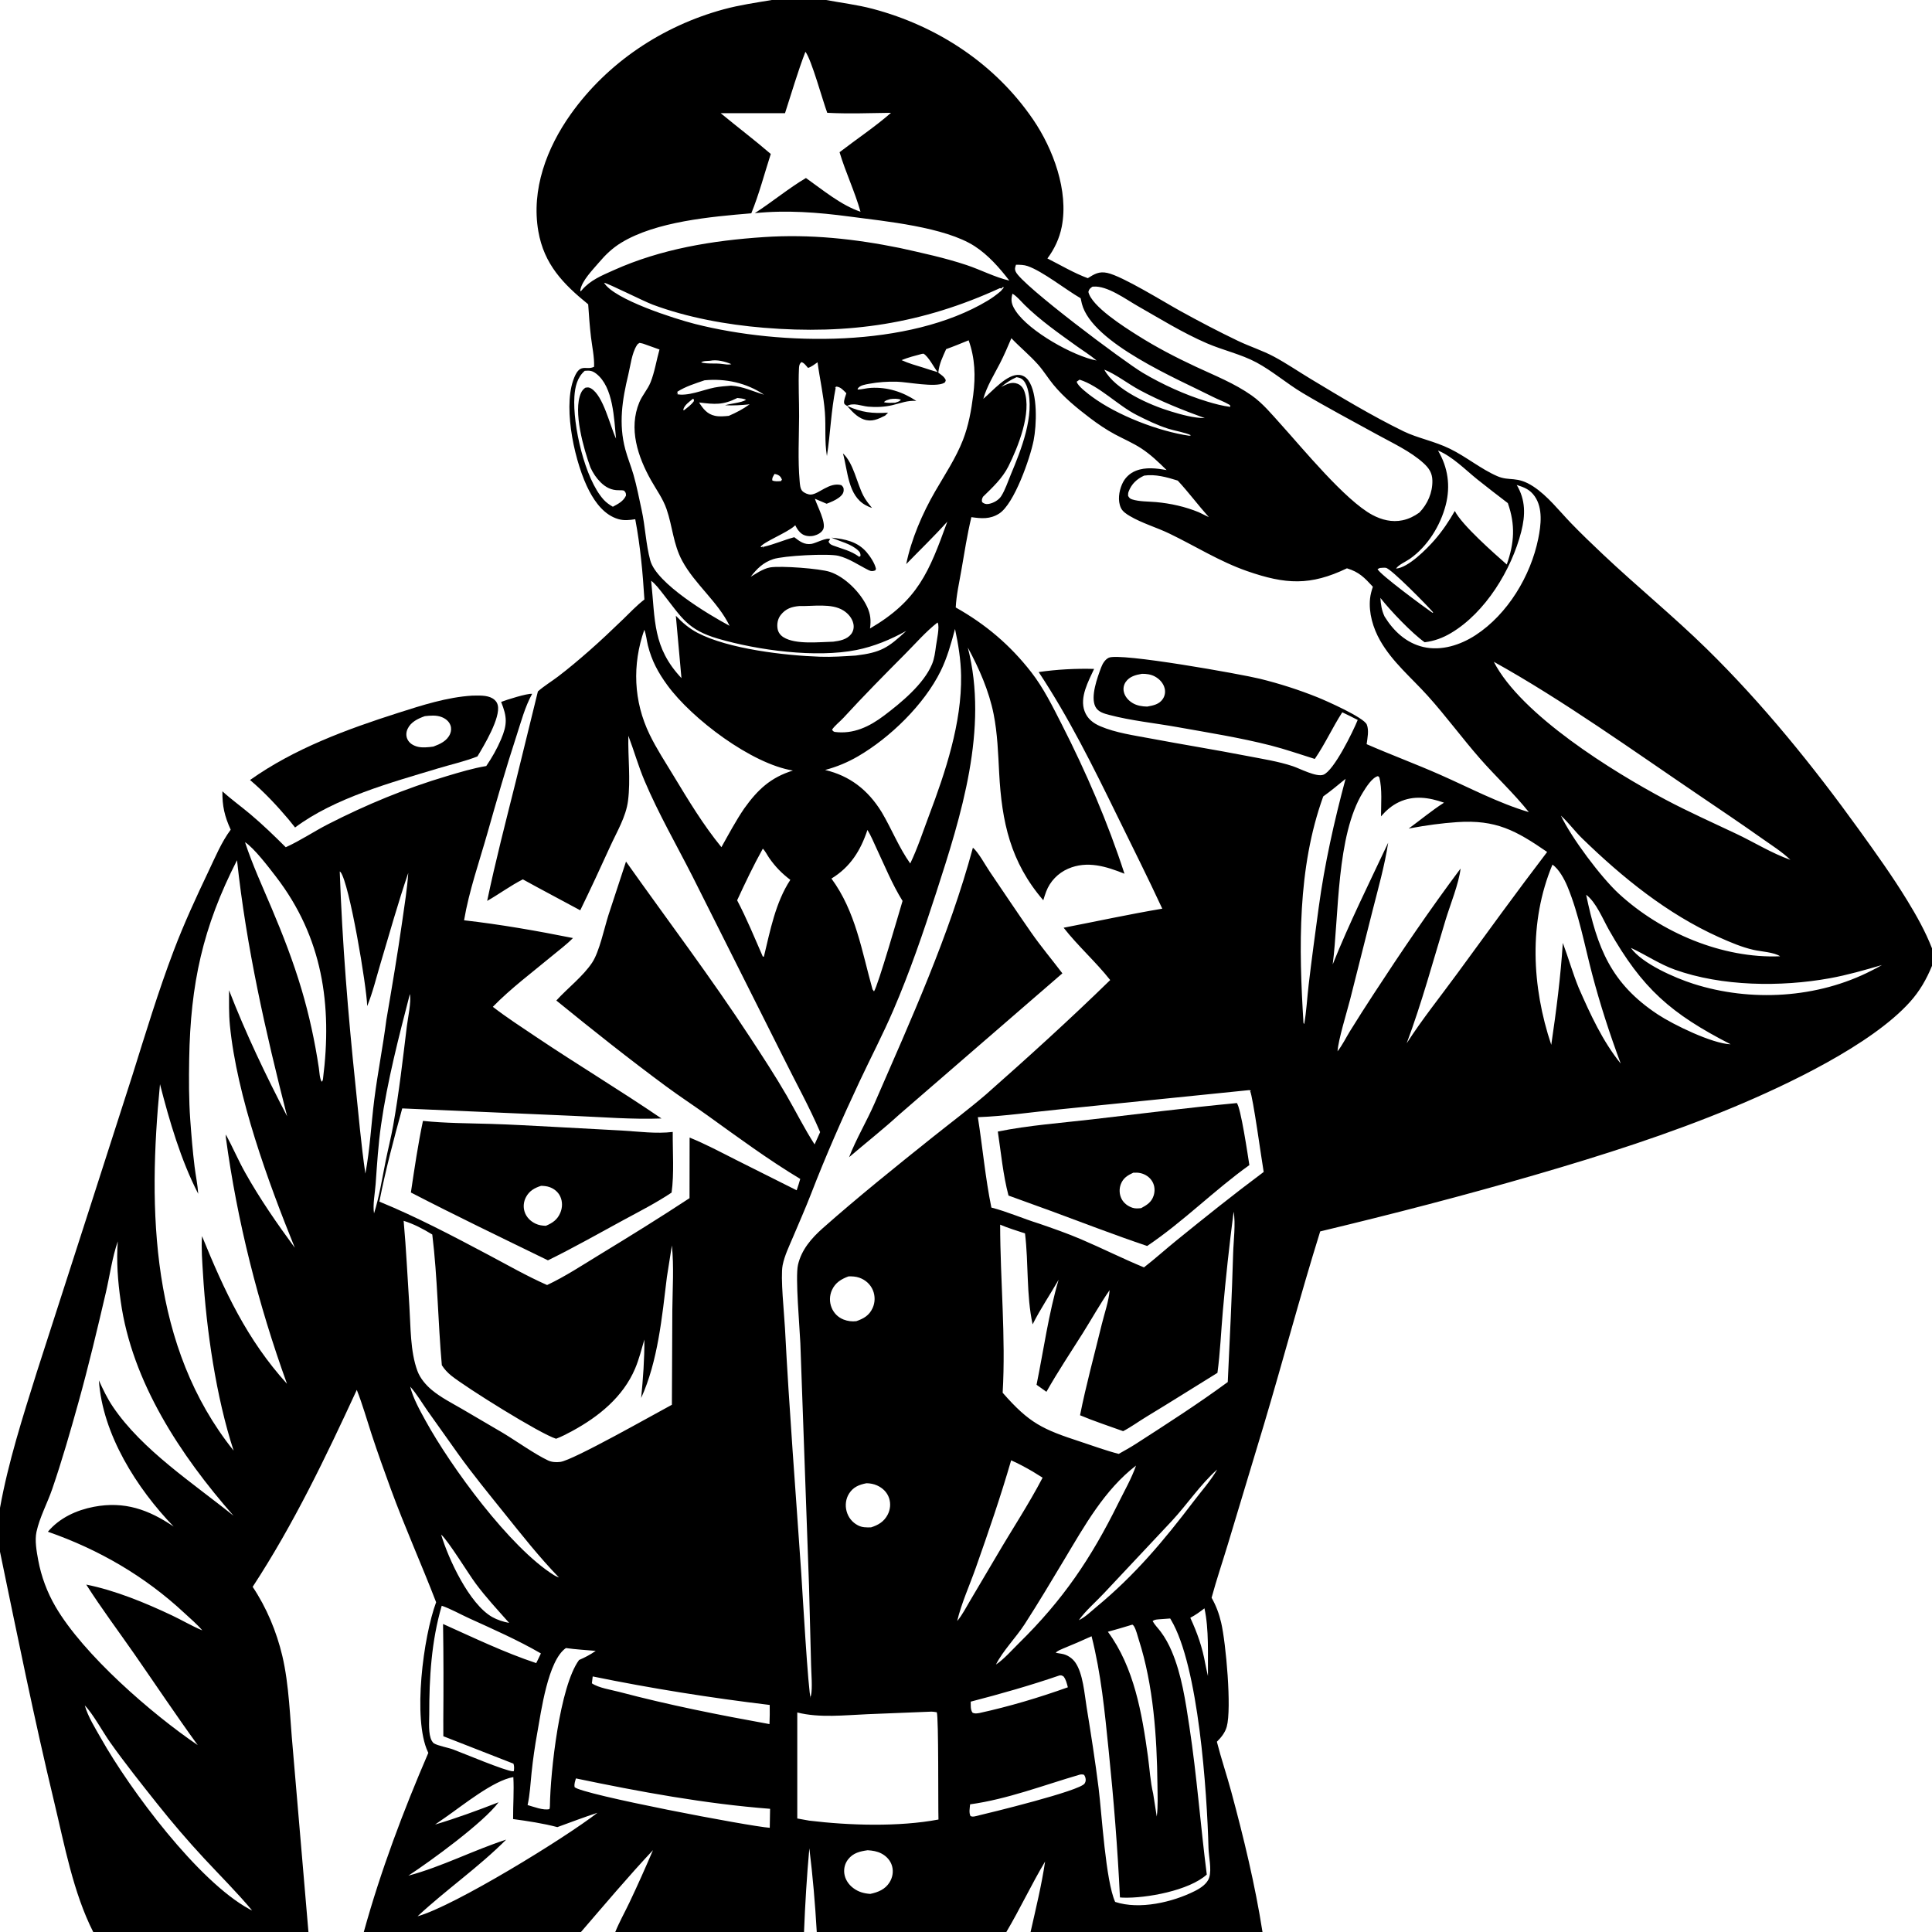 <svg version="1.1" xmlns="http://www.w3.org/2000/svg" style="display: block;" viewBox="0 0 2048 2048" width="1024" height="1024">
<path transform="translate(0,0)" fill="rgb(255,255,255)" d="M 0 0 L 0 2048 L 2048 2048 L 2048 0 L 0 0 z"/>
<path transform="translate(0,0)" fill="rgb(0,0,0)" d="M 818.191 0 L 875.695 0 C 892.267 3.126 908.655 5.013 925.05 9.354 C 993.708 27.535 1054.92 67.731 1095.18 126.759 C 1116.34 157.78 1132.95 202.29 1125.5 240.306 C 1123.09 252.623 1117.78 263.927 1110.3 273.979 C 1124.24 280.992 1138.49 289.529 1153.11 294.876 C 1160.26 290.399 1165.04 287.421 1173.79 289.302 C 1189.87 292.762 1233.71 320.028 1250.7 329.405 C 1271.01 340.618 1291.43 351.339 1312.35 361.359 C 1324.81 367.324 1338.33 371.561 1350.43 378.045 C 1363.65 385.127 1376.25 393.765 1389.11 401.515 C 1421.14 420.821 1454.21 440.802 1487.81 457.203 C 1502.61 464.423 1520.21 467.515 1537.12 475.784 C 1554.36 484.215 1569.83 497.213 1587.22 504.769 C 1600.36 510.478 1607.89 504.246 1625.35 515.67 C 1640.54 525.609 1652.66 541.361 1665.22 554.402 C 1676.17 565.764 1687.69 576.782 1699.16 587.62 C 1735.31 621.766 1773.77 653.086 1809.3 687.918 C 1868.77 746.228 1922.27 812.41 1970.9 879.929 C 1988.5 904.376 2006.01 928.753 2021.73 954.477 C 2031.72 970.825 2041.05 987.41 2048 1005.29 L 2048 1023.85 C 2042.08 1038.2 2034.99 1050.62 2024.55 1062.21 C 1983.51 1107.81 1893.68 1150.29 1837.22 1173.82 C 1768.87 1202.31 1698.47 1224.73 1627.42 1245.4 C 1551.97 1267.35 1475.89 1287.03 1399.47 1305.34 C 1378.33 1373.11 1360.17 1441.94 1339.86 1509.98 L 1301.69 1636.63 C 1295.96 1655.59 1289.51 1674.56 1284.34 1693.67 C 1289.14 1702.17 1292.23 1710.5 1294.47 1720.01 C 1299.56 1741.66 1305.75 1811.07 1300.4 1830.38 C 1298.64 1836.71 1294.5 1841.75 1289.94 1846.33 C 1294.46 1864.14 1300.41 1881.56 1305.2 1899.3 C 1318.4 1948.16 1330.47 1997.96 1338.3 2048 L 1092.45 2048 C 1098.01 2023.32 1104.14 1998.33 1107.85 1973.3 C 1093.27 1997.67 1081.26 2023.57 1066.76 2048 L 865.795 2048 C 864.11 2018.32 861.59 1988.81 857.922 1959.3 C 855.254 1988.83 853.454 2018.38 852.294 2048 L 652.218 2048 C 656.459 2037.47 662.307 2027.12 667.195 2016.83 C 675.911 1998.5 684.196 1979.88 692.192 1961.22 C 665.941 1989.21 640.932 2018.94 615.85 2048 L 385.636 2048 C 403.503 1983.26 427.478 1919.72 454.052 1858.09 C 453.872 1857.72 453.687 1857.35 453.512 1856.98 C 437.283 1822.17 448.739 1734.86 462.313 1698.44 C 446.816 1658.18 429.076 1618.86 414.231 1578.29 C 407.194 1559.05 400.248 1539.73 393.872 1520.27 C 388.745 1504.62 384.274 1488.66 378.212 1473.34 C 345.009 1545.21 311.273 1615.71 267.831 1682.12 C 282.544 1704.07 293.165 1729.56 299.246 1755.23 C 306.543 1786.03 307.365 1821.45 310.321 1853.11 L 326.964 2048 L 98.821 2048 C 77.568 2006.07 68.439 1955.99 57.507 1910.5 C 36.335 1822.4 18.364 1733.61 0 1644.9 L 0 1598.41 C 8.804 1549.66 24.096 1502.15 38.87 1454.94 L 95.654 1278.82 L 140.281 1140.04 C 154.243 1095.61 167.694 1051.05 184.243 1007.49 C 195.088 978.947 207.969 951.016 221.093 923.455 C 228.069 908.804 234.811 892.553 244.551 879.499 C 238.081 865.35 235.537 854.393 235.756 838.812 C 245.107 847.355 255.65 854.906 265.367 863.081 C 278.526 874.152 290.718 885.979 302.908 898.104 C 318.431 891.121 332.704 881.374 347.875 873.626 C 388.634 852.809 430.02 835.674 473.944 822.617 C 487.554 818.571 501.427 814.364 515.451 812.032 C 521.501 803.171 526.906 793.675 531.102 783.794 C 537.891 767.806 537.609 759.973 531.217 744.061 C 536.787 741.882 559.019 734.836 564.097 735.491 C 556.393 749.47 552.37 765.131 547.411 780.271 C 536.236 814.392 526.494 848.633 516.685 883.154 C 508.079 913.445 497.162 944.539 491.936 975.542 C 530.507 979.924 569.311 986.738 607.365 994.369 C 600.682 1001.2 592.692 1007.1 585.342 1013.21 C 564.321 1030.69 541.491 1047.68 522.421 1067.27 C 537.099 1078.6 552.905 1088.83 568.297 1099.17 C 612.17 1128.64 657.553 1155.88 701.174 1185.63 C 670.24 1186.79 638.93 1184.17 608.012 1182.87 L 426.388 1174.96 C 417.368 1207.65 408.637 1240.48 402.147 1273.77 C 441.391 1289.84 480.134 1310.25 517.616 1330.15 C 538.215 1341.09 558.593 1352.75 579.937 1362.19 C 599.182 1353.12 617.594 1340.95 635.762 1329.89 C 667.723 1310.44 699.663 1290.66 730.923 1270.1 L 731.009 1205.87 C 747.571 1212.56 763.814 1221.24 779.776 1229.3 L 844.505 1261.76 C 845.948 1257.81 847.072 1253.74 848.291 1249.71 C 814.54 1229.43 782.11 1205.51 750.13 1182.51 C 735.581 1172.05 720.547 1162.25 706.13 1151.6 C 666.627 1122.44 627.824 1091.56 589.735 1060.59 C 601.631 1047.48 618.135 1034.94 627.795 1020.27 C 635.386 1008.74 640.573 983.857 644.979 970.012 L 663.591 913.296 C 707.508 975.31 753.66 1036.25 795.241 1099.85 C 808.449 1120.05 821.835 1140.45 833.912 1161.33 C 843.847 1178.51 852.734 1196.45 863.503 1213.12 L 869.384 1200.09 C 857.987 1173.32 843.288 1147.04 830.382 1120.88 L 734.076 929.021 C 716.988 895.401 697.921 862.347 683.212 827.577 C 676.656 812.079 672.073 795.711 666.082 779.965 C 665.562 802.672 668.578 826.297 665.732 848.837 C 663.58 865.875 653.834 881.816 646.825 897.231 C 636.499 919.942 626.017 942.538 615.085 964.965 C 594.83 953.963 574.407 943.326 554.232 932.163 C 541.068 938.874 529.239 947.696 516.414 954.999 C 525.264 912.702 536.127 870.922 546.6 829.013 L 570.193 732.936 C 576.685 727.187 584.532 722.479 591.484 717.203 C 602.844 708.583 613.806 699.283 624.533 689.888 C 636.779 679.163 648.64 667.867 660.364 656.573 C 667.798 649.412 674.897 641.78 683.097 635.482 C 681.351 606.815 678.732 578.665 673.393 550.396 C 667.149 551.34 661.525 552.055 655.321 550.228 C 640.982 546.005 631.34 533.235 624.658 520.548 C 609.787 492.315 596.884 434.835 607.462 403.616 C 614.422 383.077 620.75 393.331 629.758 388.807 C 630.144 378.505 627.702 367.742 626.483 357.491 C 625.103 345.88 624.293 334.24 623.497 322.577 C 596.919 300.993 576.74 280.172 570.654 245.145 C 562.962 200.875 579.669 156.684 605.024 121.026 C 643.967 66.258 702.366 27.505 766.998 9.911 C 783.866 5.319 800.991 2.88 818.191 0 z M 1073.22 311.331 C 1073.01 312.187 1072.8 313.043 1072.63 313.906 C 1071.33 320.147 1073.41 324.694 1076.87 329.9 C 1091.02 351.176 1137.7 377.533 1162.44 382.16 L 1162.99 382.75 L 1162.44 382.16 C 1156.04 376.71 1148.38 371.992 1141.52 367.054 C 1122.49 353.369 1102.77 339.617 1086.04 323.13 C 1082.23 319.364 1077.8 313.859 1073.22 311.331 z M 897.912 430.283 C 896.647 429.37 895.097 428.852 894.803 427.213 C 894.293 424.371 896.35 419.723 897.161 416.847 C 893.923 413.618 890.99 409.936 886.137 409.79 L 885.881 410.754 L 885.001 410.733 L 885.818 411.445 C 881.019 435.138 880.233 459.568 876.574 483.426 C 873.917 468.126 875.594 452.6 874.434 437.176 C 873.079 419.158 869.006 401.867 866.635 384.045 C 863.495 386.136 860.148 388.968 856.52 389.984 C 854.671 387.917 852.306 384.444 849.499 383.864 C 847.201 385.988 847.057 388.042 846.918 391.124 C 846.165 407.718 847.162 424.708 847.083 441.362 C 846.975 463.956 845.667 487.641 847.667 510.118 C 847.951 513.307 848.176 518.146 850.56 520.561 C 852.597 522.623 856.662 524.388 859.611 524.249 C 868.055 523.849 879.071 510.785 891.867 514.271 C 893.78 516.169 894.404 516.759 894.331 519.684 C 894.244 523.182 891.981 525.505 889.368 527.456 C 885.474 530.363 880.784 532.25 876.271 533.989 L 863.822 528.687 C 866.174 536.22 876.191 554.3 872.53 561.28 C 870.704 564.761 866.657 566.875 862.976 567.814 C 858.976 568.834 853.793 568.484 850.311 566.116 C 846.829 563.748 844.808 560.472 842.999 556.77 L 841.939 557.746 C 834.18 564.758 809.074 574.654 806.281 579.618 L 806.977 580.071 L 808.797 579.311 L 809.206 581.06 L 809.354 579.659 C 820.586 577.089 830.91 572.445 841.967 569.457 C 847.62 573.821 852.578 577.725 860.206 576.533 C 864.906 575.799 876.201 569.443 880.02 571.473 L 878.263 574.169 C 879.484 576.656 880.688 577.351 883.299 578.33 C 893.681 582.22 901.659 583.603 910.876 590.3 L 912.215 589.225 C 912.126 586.474 911.716 585.48 909.683 583.541 C 902.249 576.45 890.56 574.031 881.44 569.955 C 895.56 571.387 909.001 574.002 918.724 585.445 C 922.541 589.936 927.384 597.221 928.563 602.998 L 927.851 604.654 C 924.866 605.635 923.507 605.759 920.644 604.325 C 910.241 599.117 900.206 592.019 888.781 589.196 C 878.037 586.541 830.684 589.029 819.636 592.712 C 808.927 596.282 802.452 602.786 795.746 611.378 L 804.946 605.909 C 808.683 603.995 812.278 602.131 816.472 601.453 C 827.781 599.624 868.882 602.634 879.757 606.218 C 895.717 611.478 912.03 627.997 919.126 643.1 C 922.841 651.007 923.429 657.634 922.24 666.235 C 973.12 636.433 984.851 606.349 1004.2 552.951 C 990.192 568.57 975.236 582.952 960.637 597.976 C 965.938 571.657 977.878 544.073 991.283 520.909 C 1001.5 503.248 1013.28 485.586 1020.72 466.536 C 1026.7 451.237 1029.63 434.903 1031.66 418.659 C 1034.17 398.627 1033.66 379.91 1026.79 360.725 C 1018.89 363.957 1011.01 367.219 1002.97 370.088 C 999.294 378.318 995.456 385.955 994.654 395.054 C 997.675 397.334 1001.16 399.384 1002.56 403.036 C 1002.07 404.474 1002.22 405.151 1000.76 405.929 C 991.301 410.991 962.236 404.887 950.463 404.611 C 940.698 404.382 930.993 405.045 921.383 406.825 C 917.428 407.558 911.411 408.33 909.229 412.026 L 909.154 412.961 C 913.864 412.803 918.422 411.423 923.169 411.159 C 940.713 410.183 956.837 415.329 971.318 424.983 C 961.952 424.279 954.899 427.362 945.982 429.482 C 937.917 431.399 928.523 431.85 920.279 431.075 C 912.903 430.381 904.957 426.481 897.912 430.283 z M 682.731 364.649 C 681.298 364.05 679.5 363.825 677.975 363.472 C 676.363 364.436 676.08 364.442 674.999 366.167 C 669.672 374.665 668.373 387.416 666.022 397.153 C 659.591 423.781 655.566 449.282 662.835 476.32 C 665.275 485.399 668.898 494.155 671.516 503.188 C 675.06 515.419 677.42 528.133 680.159 540.57 C 684.031 558.157 684.622 576.991 689.355 594.176 C 696.06 618.519 750.818 651.317 773.371 663.391 L 773.767 663.853 L 773.371 663.391 C 761.087 637.968 736.568 619.358 723.164 594.494 C 713.577 576.712 712.973 558.105 706.545 539.564 C 702.736 528.578 695.86 519.258 690.19 509.202 C 676.076 484.166 666.103 454.312 677.721 426.455 C 680.857 418.934 686.552 412.831 689.587 405.334 C 693.936 394.591 695.89 381.717 699.094 370.496 L 682.731 364.649 z M 1426.35 825.595 C 1418.57 831.942 1410.87 838.417 1402.69 844.242 C 1375.18 920.326 1376.78 1004.72 1381.74 1084.26 L 1382.51 1085.61 C 1384.95 1071.86 1385.61 1057.59 1387.25 1043.7 C 1390.45 1016.5 1394.17 989.295 1397.85 962.156 C 1404.13 915.819 1414.25 870.726 1426.35 825.595 L 1426.78 825.054 L 1426.35 825.595 z M 1654.16 864.005 L 1654.65 864.6 C 1665.78 888.097 1697.06 929.88 1716.01 947.337 C 1760.8 988.612 1825.84 1016.25 1886.98 1013.7 C 1880.86 1009.42 1866.45 1008.63 1858.86 1006.91 C 1846.4 1004.09 1833.84 998.718 1822.23 993.497 C 1767.4 968.838 1719.97 930.36 1677.11 888.691 C 1669.46 881.252 1663.12 872.514 1655.33 865.228 L 1654.65 864.6 L 1654.16 864.005 z M 1583.5 701.527 C 1612.49 757.949 1710.22 818.232 1765.3 847.525 C 1790.03 860.682 1815.73 872.06 1841.02 884.096 C 1859.79 893.028 1878.32 904.582 1897.9 911.462 L 1898.81 911.971 L 1897.9 911.462 C 1889.01 902.876 1877.58 895.734 1867.5 888.597 C 1845.55 873.07 1823.23 858.036 1800.97 842.955 C 1731.42 795.832 1656.38 741.959 1583.5 701.527 z M 1417.83 1114.44 C 1422.86 1108.12 1426.93 1099.73 1431.2 1092.82 C 1439.24 1079.77 1447.53 1066.9 1455.89 1054.06 C 1485.45 1008.72 1515.83 964.029 1548.27 920.68 C 1546.5 936.495 1537.17 959.371 1532.4 975.075 C 1519.16 1018.64 1507.1 1063.29 1491.15 1105.92 C 1507.65 1080.35 1526.75 1056.58 1544.7 1032.04 C 1576.24 988.908 1607.62 945.584 1640.04 903.114 C 1606.95 880.341 1585.84 868.698 1544.59 871.485 C 1528.21 872.593 1511.84 874.866 1495.7 877.852 L 1493.25 878.325 C 1505.79 869.183 1517.63 859.234 1530.72 850.868 C 1514.81 845.297 1498.68 842.787 1482.81 850.332 C 1475.28 853.914 1469.36 859.145 1463.92 865.383 C 1463.94 852.329 1465.32 836.71 1462.17 824.047 L 1460.73 822.712 C 1454.51 824.15 1447.99 834.689 1444.73 839.965 C 1416.49 885.699 1419.43 970.309 1412.72 1022.31 C 1430.24 978.592 1451.49 935.93 1471.52 893.301 C 1467.81 917.616 1461.03 941.384 1454.99 965.196 L 1431.14 1059.64 C 1427.77 1072.78 1418.66 1102.06 1417.83 1114.44 L 1417.25 1114.99 L 1417.83 1114.44 z M 1726.01 1002.25 L 1727.38 1002.76 L 1728.23 1004.46 L 1728.78 1004.8 C 1740.85 1021.61 1775.55 1036.64 1794.93 1042.84 C 1855.9 1062.35 1926.6 1058.33 1983.93 1028.86 C 1987.72 1027.08 1991.31 1025.07 1994.93 1022.98 C 1976.64 1028.31 1958.29 1033.61 1939.52 1037.01 C 1887.75 1046.38 1825.15 1045.67 1775.5 1027.91 C 1759.11 1022.05 1745.13 1012.41 1729.54 1005.14 L 1728.78 1004.8 L 1728.23 1004.46 L 1727.38 1002.76 L 1726.01 1002.25 z M 210.135 1265.49 C 191.719 1229.85 179.527 1188.05 169.597 1149.28 C 156.552 1283.04 159.717 1427.95 247.665 1537.75 C 229.17 1481.45 218.711 1409.44 215.188 1350.48 C 214.402 1337.32 213.223 1323.5 214.151 1310.33 C 237.742 1368.27 261.791 1420.14 304.222 1466.88 C 273.673 1382.38 251.374 1294.49 239.36 1205.41 L 239.396 1202.6 C 246.576 1215.88 252.494 1229.78 259.88 1242.99 C 275.258 1270.49 293.841 1297.32 312.514 1322.69 C 284.229 1252.96 251.09 1162.14 243.705 1086.91 C 242.499 1074.62 242.831 1062.06 242.788 1049.72 C 260.689 1095.89 281.54 1139.44 304.373 1183.33 C 281.573 1094.15 261.047 1003.5 251.253 911.856 C 214.873 983.028 201.907 1042.99 200.546 1122.64 C 200.182 1143.96 200.148 1165.73 201.677 1187 C 202.866 1203.54 204.234 1220.2 206.259 1236.66 C 207.432 1246.19 209.528 1255.94 210.135 1265.49 z M 1176.23 1367.59 C 1166.18 1382.11 1157.36 1397.98 1147.94 1412.97 C 1134.94 1433.66 1121.24 1454.07 1109.26 1475.37 L 1098.79 1467.91 C 1106.3 1431.02 1111.53 1392.7 1122.16 1356.6 C 1113.1 1372.45 1102.81 1387.52 1094.62 1403.87 C 1087.84 1372.75 1090.42 1339.15 1086.56 1307.46 C 1077.76 1304.53 1068.73 1301.86 1060.2 1298.19 C 1060.28 1357.57 1066.28 1417 1062.86 1476.36 C 1091.22 1508.79 1105.16 1515.14 1145.54 1528.33 C 1158.87 1532.69 1172.31 1537.72 1185.9 1541.18 C 1191.96 1537.75 1198.11 1534.4 1203.97 1530.62 C 1236.82 1509.43 1269.98 1488.18 1301.48 1465.01 C 1303.6 1419.54 1305.89 1374.02 1307.18 1328.52 C 1307.55 1315.29 1310.02 1296.93 1307.68 1284.47 C 1303.17 1319.52 1299.34 1354.53 1296.26 1389.73 C 1294.35 1411.48 1293.48 1433.67 1290.54 1455.28 C 1265.53 1470.7 1240.71 1486.43 1215.56 1501.63 C 1207.28 1506.63 1199.12 1512.63 1190.58 1517.09 C 1175.39 1511.59 1159.76 1506.52 1144.89 1500.23 C 1151.32 1467.88 1160.17 1435.79 1167.95 1403.73 C 1170.67 1392.53 1175.48 1378.98 1176.23 1367.59 L 1176.75 1367.01 L 1176.23 1367.59 z M 1204.25 1553.56 C 1170.75 1579.3 1149.55 1617.6 1128.23 1653.14 C 1114.48 1676.06 1100.76 1699.14 1086.25 1721.6 C 1077.18 1735.65 1062.92 1750.09 1055.74 1764.51 L 1055.23 1764.9 L 1055.74 1764.51 C 1064.35 1758.74 1072.62 1749.2 1080.07 1741.87 C 1126.82 1695.93 1156.36 1652.3 1185.33 1593.67 C 1191.77 1580.64 1199.5 1567.26 1204.25 1553.56 L 1204.76 1553.12 L 1204.25 1553.56 z M 1290.97 1556.99 L 1290.28 1557.71 C 1272.56 1573.47 1258.47 1594.7 1242.26 1612.18 L 1170.29 1688.86 C 1161.79 1697.99 1150.69 1707.41 1143.63 1717.46 L 1143.06 1717.89 L 1143.63 1717.46 C 1150.24 1714.41 1156.75 1707.95 1162.41 1703.27 C 1203.12 1669.62 1233.73 1633.09 1265.49 1591.26 C 1273.72 1580.43 1283.53 1569.48 1290.28 1557.71 L 1290.97 1556.99 L 1291.83 1556.01 L 1290.97 1556.99 z M 1014.65 1718.38 L 1014.17 1718.95 L 1014.65 1718.38 C 1020.1 1711.99 1024.35 1703.4 1028.72 1696.15 L 1056.4 1649.34 C 1072.57 1621.64 1090.36 1594.84 1105.2 1566.41 L 1094.75 1559.91 C 1087.24 1555.54 1079.8 1551.53 1071.86 1548 C 1060.81 1586.21 1047.61 1624.47 1034.37 1661.98 C 1027.88 1680.38 1019.16 1699.46 1014.65 1718.38 z M 91.418 1679.72 C 122.194 1685.89 154.054 1699.04 182.407 1712.45 C 192.834 1717.38 202.835 1723.34 213.443 1727.85 L 214.438 1728.26 L 214.854 1728.8 L 214.438 1728.26 C 208.871 1721.7 201.752 1715.73 195.446 1709.86 C 153.596 1670.84 104.701 1642.49 50.775 1623.71 C 62.96 1609.07 81.143 1600.75 99.549 1597.26 C 132.031 1591.11 157.474 1600.19 184.087 1618.22 C 144.97 1577.73 108.638 1520.36 104.825 1463.25 C 109.296 1473.06 113.654 1482.3 119.732 1491.28 C 150.864 1537.26 204.681 1572.17 247.524 1606.74 C 191.373 1542.78 139.817 1464.94 127.939 1379.26 C 124.939 1358.79 123.241 1336.57 124.873 1315.92 C 118.907 1332.98 116.346 1352.43 112.213 1370.15 C 103.168 1408.93 93.875 1448.06 83.202 1486.41 C 74.64 1517.18 65.752 1548.14 55.39 1578.35 C 50.194 1593.5 42.093 1608.13 38.677 1623.8 C 36.684 1632.95 38.845 1644.9 40.547 1654.01 C 43.766 1671.24 49.948 1687.83 58.761 1702.98 C 88.42 1753.96 160.889 1816.82 209.595 1849.89 C 186.574 1818.18 164.757 1785.43 142.374 1753.25 C 125.385 1728.83 107.369 1704.81 91.418 1679.72 z M 442.647 2031.33 L 442.047 2031.78 L 442.647 2031.33 C 481.617 2020.5 599.277 1948.18 633.334 1921.62 C 619.043 1926.34 604.946 1931.65 590.816 1936.82 C 575.853 1932.87 559.239 1930.35 543.906 1928.29 C 543.822 1913.42 544.988 1898.68 544.167 1883.8 C 523.048 1887.27 490.205 1914.04 472.029 1926.59 L 461.155 1934.12 C 484.113 1927.27 506.184 1919.16 528.503 1910.49 C 512.723 1931.86 456.763 1972.68 432.862 1988.29 C 468.733 1978.68 501.374 1961.49 536.57 1950.06 C 507.382 1979.39 472.882 2003.19 442.647 2031.33 z M 853.764 54.873 C 845.621 76.133 839.167 98.291 832.152 119.96 L 763.986 120.014 C 781.573 134.555 799.776 148.306 817.053 163.217 C 810.386 183.906 804.6 206.031 796.411 226.105 C 753.894 229.718 695.44 234.701 658.4 257.366 C 649.281 262.946 641.859 270.021 634.983 278.157 C 628.509 285.818 616.777 297.478 615.14 307.655 L 615.527 308.995 L 616.842 307.442 C 625.96 296.809 638.034 292.03 650.523 286.416 C 700.689 263.866 755.339 254.926 809.866 251.316 C 858.736 248.08 905.986 253.149 953.844 262.871 C 977.615 268.178 1001.38 273.242 1024.53 280.948 C 1039.65 285.983 1054.48 293.852 1069.91 297.439 C 1059.59 283.973 1047.49 270.21 1033.12 260.939 C 1001.49 240.546 938.498 234.576 900.287 229.511 C 867.078 225.109 833.564 222.485 800.095 225.974 C 818.295 214.252 836.021 199.545 854.333 188.695 C 872.019 201.182 891.527 217.548 912.175 224.456 C 906.138 202.991 896.349 182.702 889.957 161.355 C 907.893 147.557 927.553 134.455 944.534 119.58 C 922.13 119.858 899.269 120.788 876.912 119.575 C 872.088 106.767 860.214 63.072 853.764 54.873 z M 1077 280.639 C 1076.04 283.468 1075.43 285.038 1076.7 287.962 C 1082.83 302.035 1191.6 383.468 1211.49 395.257 C 1232.26 407.564 1256.52 418.634 1279.61 425.638 C 1287.62 428.069 1295.88 430.291 1304.21 431.318 C 1303.65 429.148 1304.27 429.698 1302.95 428.91 C 1297.51 425.668 1291.55 423.657 1285.93 420.801 C 1249.05 402.07 1157.66 363.809 1146.84 322.005 C 1146.34 320.07 1145.94 318.115 1145.52 316.16 C 1129.44 306.847 1105.43 287.669 1089.37 282.067 C 1085.41 280.683 1081.15 280.67 1077 280.639 z M 640.328 299.735 C 650.901 317.473 715.337 337.986 736.87 343.44 C 828.658 366.69 963.466 368.765 1046.83 318.793 C 1051.9 315.752 1056.47 312.378 1060.96 308.539 L 1064.14 304.707 C 1063.42 304.243 1063.94 304.488 1062.43 304.527 L 1062.3 305.239 C 1060.93 305.979 1061.69 305.851 1060 305.425 C 977.605 343.222 899.573 354.902 809.487 347.422 C 770.444 344.18 728.788 336.691 692 322.975 C 681.964 319.233 644.457 300.226 640.328 299.735 z M 1157.84 303.969 C 1155.34 306.016 1154.55 306.227 1153.72 309.445 C 1157.22 324.918 1191.9 346.681 1205.71 355.429 C 1225.62 368.043 1246.39 378.831 1267.74 388.793 C 1287.81 398.16 1308.74 406.412 1326.92 419.278 C 1338.81 427.692 1348.29 439.341 1358.01 450.077 C 1380.89 475.342 1425.99 530.426 1454.75 545.829 C 1464.63 551.119 1475.6 553.869 1486.76 551.513 C 1493.44 550.104 1499.1 547.248 1504.62 543.319 C 1513.33 534.269 1518.63 522.137 1518.38 509.397 C 1518.22 501.43 1514.88 496.344 1509.13 491.072 C 1495.32 478.409 1475.68 469.403 1459.32 460.375 C 1433.04 445.882 1406.51 431.906 1380.73 416.524 C 1363.98 406.526 1348.85 393.298 1331.73 384.126 C 1315.6 375.487 1296.38 371.268 1279.39 363.927 C 1253.82 352.879 1229.7 337.897 1205.53 324.121 C 1193.1 317.039 1173.77 302.715 1159.08 303.814 C 1158.66 303.845 1158.25 303.917 1157.84 303.969 z M 1072.1 358.517 C 1068.27 367.502 1064.45 376.469 1059.99 385.163 C 1053.56 397.673 1046.25 409.105 1042.34 422.753 C 1051.82 415.003 1067.65 395.784 1080.97 397.484 C 1084.79 397.972 1087.85 400.083 1090.07 403.161 C 1100.21 417.24 1098.89 450.689 1095.66 467.021 C 1092.02 485.429 1075.21 534.1 1059.17 544.388 C 1049.6 550.526 1040.38 549.738 1029.7 548.205 C 1025.24 566.818 1022.3 585.904 1019.03 604.764 C 1016.8 617.613 1013.75 630.936 1013.12 643.952 C 1044.86 661.782 1070.95 683.935 1093.29 712.69 C 1106.19 729.283 1116.01 749.215 1125.53 767.893 C 1151.39 818.643 1174.41 871.964 1191.99 926.189 C 1172.67 918.442 1152.41 912.079 1132.17 920.91 C 1121.52 925.556 1113.05 934.298 1108.94 945.202 C 1107.81 948.195 1106.85 951.255 1105.93 954.316 C 1071.05 913.863 1061.9 871.053 1059.16 819.42 C 1058.06 798.609 1057.38 777.54 1053.3 757.037 C 1048.44 732.535 1037.82 708.357 1025.94 686.459 C 1048.05 772.589 1018.93 864.484 992.4 946.291 C 978.741 988.404 964.429 1030.35 946.886 1071.04 C 935.846 1096.64 922.955 1121.3 911.109 1146.52 C 892.94 1185.2 875.395 1225.09 859.989 1264.94 C 853.949 1280.56 847.129 1295.92 840.622 1311.35 C 836.604 1320.88 831.641 1330.97 829.63 1341.17 C 827.157 1353.71 831.313 1392.55 832.113 1408.06 C 836.572 1494.48 843.436 1580.78 849.325 1667.11 C 850.151 1679.22 856.924 1797.19 859.397 1799.96 L 859.13 1798.51 C 859.32 1798.06 859.593 1797.63 859.7 1797.15 C 861.404 1789.6 859.952 1773.48 859.801 1765.26 L 857.599 1681.08 L 848.403 1423.83 C 847.708 1407.23 842.917 1353.87 845.886 1340.84 C 849.541 1324.81 860.225 1312.51 872.173 1301.93 C 908.918 1269.38 949.889 1236.42 988.297 1205.74 C 1007.32 1190.54 1026.75 1175.97 1045.25 1160.11 C 1089.99 1120.61 1134.14 1080.59 1176.86 1038.9 C 1161.53 1019.49 1142.79 1002.97 1127.49 983.438 C 1162.31 976.682 1197.08 969.109 1232.06 963.243 C 1216.71 930.095 1200.28 897.475 1184.22 864.667 C 1158.73 812.582 1133.1 760.825 1101.04 712.4 C 1120.18 709.634 1140.45 708.522 1159.78 709.078 C 1153.72 722.243 1144.26 739.169 1149.69 753.859 C 1152.66 761.902 1158.74 766.587 1166.4 769.872 C 1182.58 776.813 1202.24 779.552 1219.49 782.8 C 1253.62 789.222 1287.9 794.726 1321.99 801.347 C 1337.94 804.444 1355.11 807.065 1370.53 812.231 C 1377.82 814.671 1395.46 824.028 1402.81 821.264 C 1413.94 817.075 1434.28 775.494 1439.23 763.172 C 1433.8 760.453 1428.39 757.575 1422.86 755.072 C 1412.51 771.101 1404.49 788.889 1393.73 804.507 C 1378.22 799.705 1362.93 794.296 1347.19 790.277 C 1314.41 781.905 1280.9 776.632 1247.62 770.675 C 1224.16 766.476 1199.03 763.955 1176.04 757.896 C 1170.38 756.407 1164.04 754.8 1161.18 749.166 C 1155.71 738.375 1163.35 718.044 1167.24 707.575 C 1168.72 703.608 1171.29 699.224 1175.22 697.265 C 1186.77 691.511 1316.08 714.713 1335.53 719.517 C 1356.44 724.679 1376.72 731.165 1396.7 739.195 C 1405.64 742.787 1445.95 760.62 1448.88 768.116 C 1451.35 774.407 1449.53 782.369 1448.69 788.859 C 1474.49 800.124 1500.94 809.916 1526.65 821.276 C 1557.51 834.909 1588.24 851.245 1620.64 860.877 C 1604.71 840.888 1585.88 823.539 1569.05 804.337 C 1549.93 782.529 1532.74 758.988 1513.36 737.495 C 1496.1 718.35 1475.89 701.697 1463 678.999 C 1455.55 665.89 1450.71 649.742 1452.31 634.548 C 1452.77 630.193 1453.91 626.111 1455.3 621.976 C 1446.29 612.24 1440.75 606.359 1427.83 602.439 C 1389.04 621.025 1362.95 619.65 1321.9 605.361 C 1292.94 595.279 1267.07 578.851 1239.57 565.596 C 1226.02 559.069 1210.6 554.662 1197.73 547.063 C 1194.17 544.963 1190 542.286 1188.2 538.399 C 1184.63 530.715 1186.14 520.927 1189.37 513.41 C 1192.27 506.67 1197.37 501.672 1204.21 498.986 C 1214.53 494.934 1226.01 496.404 1236.64 498.303 C 1228.26 490.01 1219.75 481.813 1209.84 475.344 C 1201.01 469.578 1191.16 465.403 1181.87 460.424 C 1172.55 455.421 1163.78 449.431 1155.35 443.044 C 1141.56 432.588 1127.55 421.092 1116.55 407.692 C 1110.91 400.814 1106.29 393.129 1100.38 386.466 C 1091.59 376.563 1081.21 368.119 1072.1 358.517 z M 977.176 375.15 C 969.874 377.061 962.692 378.905 955.691 381.758 C 963.163 385.16 971.019 387.39 978.857 389.767 C 983.883 391.4 988.894 393.105 993.992 394.5 C 989.834 389.208 984.291 378.041 979.011 374.929 L 977.176 375.15 z M 752.773 382.427 C 750.27 382.659 744.825 382.487 743.243 384.212 C 750.265 386.11 758.5 384.725 765.759 385.834 C 768.978 386.191 772.139 386.884 775.291 386.008 C 768.638 383.197 759.96 380.925 752.773 382.427 z M 1170.59 391.834 C 1182.23 413.452 1218.8 429.33 1241.1 436.104 C 1252.56 439.585 1265.1 443.114 1277.15 443.232 C 1253.43 434.578 1230.24 425.422 1207.96 413.441 C 1196.12 407.08 1182.47 396.403 1170.59 391.834 z M 619.855 393.073 C 611.776 400.115 609.551 410.144 608.88 420.481 C 606.961 450.028 619.722 507.499 639.939 529.729 C 642.729 532.795 646.065 535.13 649.651 537.158 C 655.257 534.14 660.729 531.459 663.566 525.376 C 663.558 522.422 663.419 522.428 661.547 520.108 C 659.56 519.614 657.963 519.643 655.943 519.67 C 648.245 519.773 642.139 516.662 636.715 511.301 C 632.089 506.729 628.499 501.341 625.838 495.421 C 618.973 476.443 607.138 436.032 615.848 416.605 C 616.976 414.09 618.239 412.703 620.393 411.035 C 622.955 410.524 624.281 410.404 626.611 411.802 C 639.695 419.654 646.479 451.229 653.038 464.954 C 650.84 444.002 650.322 410.41 632.081 396.164 C 627.853 392.861 625.03 392.638 619.855 393.073 z M 1077.6 399.818 C 1071.39 402.547 1066.5 405.815 1061.28 410.141 C 1067.07 407.464 1072.06 404.31 1078.57 406.78 C 1082.15 408.137 1084.51 411.048 1085.8 414.583 C 1094.07 437.173 1078.91 474.512 1068.93 494.385 C 1062.58 507.038 1052 516.864 1041.99 526.619 C 1040.81 529.197 1040.61 529.497 1041.05 532.265 C 1043.17 533.986 1045.04 534.654 1047.82 534.215 C 1052.79 533.432 1058.6 530.236 1061.33 525.944 C 1065.58 519.264 1068.36 510.57 1071.43 503.24 C 1082.28 477.282 1097.26 440.178 1089.18 411.714 C 1088.17 408.157 1086.03 403.404 1082.69 401.431 C 1081.17 400.528 1079.32 400.142 1077.6 399.818 z M 746.868 403.131 C 737.075 406.493 726.753 409.631 717.991 415.264 L 718.374 417.885 L 716.801 417.558 L 717.175 415.954 L 716.794 417.664 C 728.581 420.631 745.567 413.111 757.465 410.808 C 763.24 409.69 769.143 409.265 774.999 408.789 C 787.443 409.552 798.101 414.902 809.858 418.361 C 791.325 405.866 769.014 400.995 746.868 403.131 z M 1144.4 402.462 L 1141.37 404.564 C 1142.07 409.058 1153.62 417.621 1157.58 420.54 C 1184.37 440.284 1227.85 457.147 1260.76 461.934 L 1262.5 461.362 C 1255.24 458.128 1246.05 456.886 1238.31 454.44 C 1227.07 450.895 1215.46 445.25 1204.93 439.904 C 1184.76 429.672 1165.46 409.104 1144.4 402.462 z M 781.645 421.866 C 766.277 429.568 757.704 428.678 741.057 426.642 C 745.338 433.417 749.666 439.017 757.925 440.782 C 762.669 441.797 767.775 441.284 772.557 440.817 C 780.465 437.419 787.675 433.624 794.671 428.58 C 785.824 429.511 777.476 430.04 768.575 429.597 C 775.052 427.607 785.489 427.073 790.88 423.839 C 788.12 422.347 784.716 422.267 781.645 421.866 z M 734.577 422.713 C 730.855 425.783 725.214 429.531 724.288 434.431 L 724.876 435.023 C 728.691 432.013 732.73 429.235 735.549 425.226 L 735.555 423.464 L 734.577 422.713 z M 943.696 423.062 C 941.248 423.919 938.637 424.253 937.026 426.327 C 940.901 427.378 944.947 426.982 948.927 426.885 C 951.341 426.026 953.308 425.786 954.98 423.78 C 951.644 422.338 947.265 422.624 943.696 423.062 z M 1524.31 477.564 C 1534.91 495.42 1537.74 515.168 1532.54 535.336 C 1526.88 557.28 1513.21 579.271 1494.5 592.404 C 1490.27 595.376 1482.55 598.598 1479.86 602.729 C 1492.78 601.836 1512.37 581.964 1520.67 572.466 C 1528.87 563.081 1536.03 552.477 1542.16 541.631 C 1549.67 556.582 1583.79 586.529 1597.22 598.368 C 1605.28 575.669 1606.48 556.356 1598.37 533.328 C 1587.54 524.987 1576.63 516.722 1565.99 508.152 C 1553.06 497.745 1539.71 483.91 1524.31 477.564 z M 662.177 493.5 L 662.998 493.5 L 662.177 493.5 z M 821.05 502.391 C 819.62 505.005 818.312 506.313 818.684 509.32 C 821.613 510.582 824.663 510.141 827.776 510.009 L 828.889 508.494 C 827.977 506.068 826.919 504.412 824.398 503.314 C 823.127 502.76 822.341 502.657 821.05 502.391 z M 1212.82 504.173 C 1205.14 507.727 1199.44 512.981 1196.39 521.097 C 1195.82 522.618 1195.78 524.023 1195.82 525.622 C 1197.03 527.7 1197.68 528.589 1200.04 529.356 C 1207.61 531.812 1217.53 531.532 1225.48 532.243 C 1240.74 533.607 1256.42 537.087 1270.6 542.924 L 1281.41 548.17 C 1270.11 535.555 1259.95 521.819 1248.46 509.45 C 1237.31 505.937 1224.58 502.369 1212.82 504.173 z M 1607.78 514.066 C 1617.28 529.987 1617.04 546.066 1612.57 563.607 C 1602.28 603.937 1574.62 649.365 1538.16 671.018 C 1529.28 676.289 1520.48 679.522 1510.19 680.819 C 1496.76 671.321 1473.66 647.124 1463.27 633.793 C 1463.72 640.979 1464.61 646.93 1467.71 653.549 C 1477.23 668.975 1490.66 681.64 1508.82 685.849 C 1527.97 690.289 1548.19 683.71 1564.22 673.246 C 1598.28 651.015 1622.61 610.392 1630.61 571 C 1633.51 556.712 1635.69 538.821 1626.89 526.152 C 1621.85 518.895 1615.91 516.649 1607.78 514.066 z M 1462.75 602.084 L 1460.24 603.261 C 1462.71 608.971 1510.14 643.873 1518.42 649.551 L 1519.25 649.197 C 1514.07 643.027 1474.54 602.597 1469.02 601.9 C 1467.04 601.649 1464.74 601.944 1462.75 602.084 z M 690.253 615.615 C 694.696 657.947 691.758 686.227 722.369 718.839 L 716.422 652.706 C 723.271 659.993 730.549 666.176 739.45 670.844 C 772.066 687.949 832.262 694.932 869.466 696.159 C 882.105 696.576 894.619 695.695 907.222 694.907 C 933.783 691.675 941.345 686.768 960.693 668.773 C 944.145 677.934 926.6 685.282 907.987 689.006 C 864.929 697.621 803.453 689.367 761.2 677.034 C 728.758 667.565 722.73 654.739 703.053 629.786 C 699.46 625.229 694.853 619.017 690.253 615.615 z M 847.445 642.409 C 839.197 643.134 832.908 645.166 827.598 651.915 C 824.415 655.962 823.404 661.463 824.262 666.483 C 824.932 670.401 827.233 673.426 830.567 675.514 C 843.338 683.513 868.439 680.539 883.236 680.215 C 890.052 679.367 897.773 677.949 902.239 672.185 C 904.617 669.115 905.417 665.179 904.655 661.394 C 903.436 655.331 899.116 650.34 893.98 647.115 C 881.393 639.212 861.852 642.828 847.445 642.409 z M 993.783 659.89 C 981.425 669.522 970.6 682.067 959.545 693.178 C 937.335 715.499 915.307 737.793 894.019 761.01 C 890.494 764.855 884.663 769.31 882.007 773.5 C 883.508 775.506 882.611 774.767 884.589 775.84 C 904.597 778.565 921.686 770.251 937.286 758.448 C 955.1 744.97 979.132 725.306 987.993 704.045 C 990.53 697.958 991.335 691.128 992.206 684.642 C 992.933 679.225 996.329 664.151 993.95 660.049 C 993.911 659.983 993.838 659.943 993.783 659.89 z M 1012.37 666.719 C 1008.31 681.824 1004.09 697.198 997.167 711.276 C 979.626 746.945 943.414 782.023 909.52 801.733 C 898.502 808.14 886.951 812.934 874.626 816.206 C 900.929 822.407 920.085 837.466 934.319 860.419 L 934.866 861.316 C 945.295 878.955 952.994 898.656 964.886 915.316 C 972.676 899.142 978.354 881.526 984.703 864.717 C 1002.24 818.273 1019.6 766.366 1018.79 716.141 C 1018.52 699.448 1015.85 683.009 1012.37 666.719 z M 682.991 667.577 C 670.069 704.537 671.484 743.336 688.67 778.707 C 695.945 793.68 705.211 807.844 713.837 822.079 C 729.765 848.364 745.227 874.156 764.736 898.04 C 772.452 884.247 779.969 870.155 788.854 857.074 C 803.153 837.085 816.812 824.189 840.521 816.808 C 796.797 809.794 733.507 762.097 707.423 726.346 C 697.649 712.951 690.847 700.393 686.833 684.304 C 685.491 678.928 684.989 672.682 682.991 667.577 z M 1210.5 714.278 C 1203.94 715.367 1197.3 717.092 1193.31 722.899 C 1191.18 725.994 1190.46 729.797 1191.32 733.452 C 1192.52 738.571 1196.17 742.581 1200.58 745.251 C 1205.22 748.053 1210.76 748.914 1216.1 749.006 C 1222.47 747.848 1228.83 746.691 1232.68 740.859 C 1234.85 737.566 1235.53 733.565 1234.59 729.732 C 1233.22 724.096 1229.02 719.65 1223.99 716.989 C 1219.91 714.838 1215.07 714.191 1210.5 714.278 z M 919.519 879.768 C 912.291 901.572 901.411 919.11 881.363 931.313 C 907.098 966.344 913.416 1007.85 924.923 1048.79 L 926.482 1050.91 C 930.555 1045.37 953.107 967.137 956.747 955.027 C 945.878 937.615 937.832 917.76 929.077 899.181 C 926.058 892.776 923.278 885.75 919.519 879.768 z M 259.735 892.745 C 267.496 916.466 278.146 939.549 287.872 962.536 C 299.869 990.892 310.783 1019.01 319.579 1048.54 C 327.733 1075.91 333.752 1103.79 337.988 1132.03 C 338.661 1136.52 338.761 1142.91 340.985 1146.76 C 342.365 1144.92 341.921 1145.93 342.374 1143.77 C 352.33 1065.18 342.013 993.568 292.387 929.119 C 284.995 919.52 269.271 898.835 259.735 892.745 z M 808.618 899.622 C 798.663 917.461 789.981 935.843 781.392 954.368 C 791.537 973.64 799.876 994.012 808.572 1013.97 L 809.76 1014.1 C 816.386 986.635 822.062 956.61 837.782 932.679 C 828.758 925.841 822.014 918.938 815.482 909.628 C 813.274 906.48 811.34 902.257 808.618 899.622 z M 1645.66 916.552 C 1620.28 977.327 1623.75 1045.97 1644.4 1107.57 C 1649.68 1071.87 1654.34 1035.54 1656.64 999.525 C 1662.6 1015.33 1667.13 1031.61 1673.54 1047.25 C 1685.72 1075.02 1698.81 1103.73 1718.04 1127.44 C 1706.47 1096.38 1696.13 1064.54 1687.71 1032.47 C 1679.69 1001.88 1673.7 969.055 1661.57 939.773 C 1658.42 932.163 1652.55 921.193 1645.66 916.552 z M 360.148 923.733 C 362.817 999.532 368.933 1075.05 376.839 1150.47 C 380.105 1181.62 382.749 1213.1 387.299 1244.08 C 392.207 1218.22 393.472 1191.48 396.781 1165.35 C 400.344 1137.23 405.953 1109.35 409.54 1081.24 C 415.544 1046.11 421.502 1011.08 426.51 975.781 C 428.883 959.052 431.644 942.158 432.772 925.298 C 421.957 956.983 412.898 989.414 403.311 1021.49 C 398.85 1036.42 395.112 1052.1 389.236 1066.52 C 388.765 1045.9 370.39 936.411 361.032 924.468 C 360.795 924.167 360.443 923.978 360.148 923.733 z M 1681.39 948.474 C 1693.09 1004.69 1707.5 1042.42 1757.33 1075.36 C 1773.62 1086.13 1815.07 1106.36 1834.58 1107 C 1771.24 1074.48 1740.97 1048.2 1705.58 985.771 C 1699.15 974.435 1691.95 956.334 1681.39 948.474 z M 434.483 1053.72 C 422.69 1099.2 410.632 1145.87 403.956 1192.39 C 400.969 1213.2 399.682 1234.2 398.188 1255.16 C 397.518 1264.57 394.957 1277.23 396.485 1286.26 C 402.248 1267.88 405.105 1249.11 408.903 1230.26 C 411.419 1217.78 414.6 1205.42 416.825 1192.88 C 422.992 1158.14 427.017 1122.85 431.278 1087.83 C 432.339 1079.11 436.184 1061.85 434.483 1053.72 z M 1324.27 1155.55 L 1123.58 1175.94 C 1094.7 1178.73 1065.54 1183.19 1036.56 1184.26 C 1041.59 1215.96 1044.45 1248.66 1050.9 1280.06 C 1067.92 1284.44 1084.24 1291.71 1101.03 1296.93 C 1116.23 1302.15 1131.38 1307.44 1146.16 1313.76 C 1168.5 1323.29 1190.16 1334.22 1212.65 1343.48 C 1224.33 1334.42 1235.32 1324.49 1246.8 1315.17 C 1277.35 1290.38 1308.01 1265.83 1339.56 1242.32 C 1337.25 1228.99 1328.24 1162.9 1325.17 1156.56 L 1326.4 1156.16 C 1325.88 1156.03 1325.35 1155.91 1324.83 1155.76 C 1324.64 1155.71 1324.46 1155.62 1324.27 1155.55 z M 427.884 1294.12 C 430.608 1324.25 431.991 1354.58 433.961 1384.77 C 435.386 1406.62 434.819 1432.49 442.451 1453.17 C 445.366 1461.07 451.435 1468.2 457.881 1473.55 C 467.429 1481.47 479.074 1487.35 489.785 1493.57 L 532.97 1518.89 C 547.232 1527.44 567.054 1541.62 581.031 1548.16 C 584.983 1550.01 589.721 1550.23 593.994 1549.68 C 607.424 1547.96 692.882 1499.46 712.231 1489.11 L 712.696 1388.41 C 712.926 1366.05 714.52 1342.43 712.216 1320.22 L 706.915 1353.82 C 701.81 1395.89 697.395 1443.01 679.65 1481.92 C 681.654 1461.47 683.231 1440.54 683.056 1419.99 C 680.016 1430.29 677.438 1440.85 673.234 1450.75 C 660.449 1480.87 634.661 1501.68 606.587 1516.94 C 601.066 1519.94 595.347 1522.91 589.466 1525.14 C 572.325 1519.81 494.094 1470.92 478.263 1458.16 C 474.343 1454.99 471.078 1451.43 468.363 1447.18 C 464.251 1401.28 463.829 1354.3 458.233 1308.64 C 448.539 1302.71 438.781 1297.51 427.884 1294.12 z M 899.464 1353.02 C 891.71 1355.92 885.546 1359.59 881.944 1367.41 C 879.209 1373.34 879.078 1380.23 881.572 1386.27 C 883.973 1392.08 888.389 1396.49 894.253 1398.78 C 898.555 1400.47 903.124 1401.02 907.692 1400.51 C 915.552 1397.76 921.352 1394.51 924.98 1386.62 C 927.708 1380.69 927.819 1373.71 925.3 1367.69 C 922.638 1361.32 917.393 1356.69 910.924 1354.42 C 907.16 1353.1 903.409 1352.92 899.464 1353.02 z M 434.823 1469.85 C 437.85 1482.2 445.082 1495.02 451.193 1506.15 C 477.835 1554.66 540.372 1640.47 587.227 1669.71 C 588.927 1670.77 590.621 1671.58 592.53 1672.21 C 571.661 1650.64 553.187 1627.2 534.427 1603.82 C 518.026 1583.37 501.316 1563.03 486.033 1541.73 L 453.247 1495.6 C 447.351 1487.18 441.66 1477.47 434.823 1469.85 z M 918.494 1572.29 C 910.754 1573.82 904.571 1576.23 900.126 1583.14 C 896.567 1588.67 895.699 1595.62 897.41 1601.93 C 899.196 1608.52 903.33 1613.71 909.376 1616.89 C 913.975 1619.31 918.19 1619.15 923.282 1619.08 C 931.032 1616.64 937.128 1613.02 940.982 1605.59 C 943.753 1600.24 944.371 1593.98 942.515 1588.23 C 940.466 1581.89 935.7 1577.31 929.709 1574.62 C 926.211 1573.04 922.321 1572.33 918.494 1572.29 z M 467.609 1626.69 C 475.33 1652.6 497.487 1700.32 521.764 1714.12 C 526.951 1717.07 533.832 1719.32 539.729 1720.34 C 527.68 1706.73 515.046 1693.2 504.223 1678.57 C 496.114 1667.62 475.243 1633.39 467.609 1626.69 z M 468.253 1702.15 C 457.256 1739.76 454.976 1778.5 455.014 1817.5 C 455.022 1825.43 453.807 1838.28 457.704 1845.31 C 458.116 1846.05 459.244 1847.59 459.939 1848.01 C 464.265 1850.64 474.952 1852.5 480.417 1854.53 C 490.558 1858.3 535.853 1877.37 543.533 1877.62 C 543.93 1877.63 544.318 1877.5 544.711 1877.44 C 545.022 1874.52 545.231 1872.41 544.291 1869.55 L 469.954 1840.48 L 469.921 1823.25 C 470.177 1789.33 470.201 1755.41 469.655 1721.49 C 502.08 1736.02 534.642 1751.75 568.422 1762.96 C 570.085 1759.55 571.805 1756.16 573.369 1752.7 C 548.969 1738.58 523.042 1727.17 497.411 1715.5 C 487.909 1711.18 478.063 1705.53 468.253 1702.15 z M 1276.77 1704.9 C 1271.89 1708.69 1267.24 1712.03 1261.77 1714.91 C 1269.28 1731.23 1274.49 1745.98 1277.67 1763.74 C 1278.55 1768.06 1279.42 1772.37 1280.48 1776.65 C 1280.19 1753.75 1281.69 1727.35 1276.77 1704.9 z M 1230.77 1716.37 C 1227.95 1716.67 1223.98 1716.46 1221.84 1718.48 C 1224.13 1722.52 1227.63 1725.97 1230.42 1729.7 C 1235.09 1735.95 1238.88 1742.92 1241.94 1750.08 C 1252.66 1775.08 1256.73 1803.58 1260.8 1830.31 C 1268.72 1882.4 1272.55 1934.87 1279.24 1987.09 C 1260.61 2004.05 1214.94 2012.46 1190.31 2011.58 C 1189.26 2011.54 1188.22 2011.45 1187.19 2011.36 C 1184.71 1959.1 1180.56 1907.47 1175.22 1855.44 C 1171 1814.2 1167.31 1774.78 1157.11 1734.49 C 1147.14 1739.09 1137.09 1743.36 1126.93 1747.51 C 1124.33 1748.72 1120.93 1749.81 1119.14 1752.03 L 1125.6 1753.11 C 1131.38 1754.09 1136.77 1757.72 1140.06 1762.56 C 1148.05 1774.32 1149.57 1795.49 1151.82 1809.4 C 1156.46 1838.01 1160.99 1866.72 1164.57 1895.49 C 1167.99 1923 1172.02 1993.78 1182.11 2016.11 C 1207.92 2024.61 1242.89 2016.49 1266.57 2004.58 C 1272.55 2001.57 1279.82 1996.91 1281.87 1990.11 C 1284.52 1981.31 1281.31 1968.21 1281.06 1958.91 C 1279.46 1899.46 1270.56 1765.98 1241.23 1716.97 L 1240.44 1715.66 L 1230.77 1716.37 z M 1200.31 1722.19 C 1191.7 1724.81 1183.1 1727.42 1174.4 1729.73 C 1202.26 1767.46 1210.59 1816.39 1216.85 1861.81 C 1218.6 1874.51 1219.41 1888.86 1222.38 1901.24 L 1226.21 1925.63 C 1227.69 1914.52 1227.04 1902.72 1226.93 1891.53 C 1226.39 1841.15 1222.67 1786.37 1207.14 1738.09 C 1205.77 1733.83 1204.4 1727.71 1202.1 1723.94 C 1201.68 1723.24 1201.08 1722.52 1200.31 1722.19 z M 599.89 1747 C 580.751 1760.23 573.588 1814.56 569.536 1836.86 C 566.989 1850.87 564.961 1864.99 563.484 1879.16 C 562.298 1890.55 561.763 1902.26 559.269 1913.44 C 565.797 1915.25 575.885 1919.32 582.439 1917.74 C 582.725 1916.5 582.986 1915.53 582.933 1914.25 C 583.409 1877.98 593.332 1787.52 613.814 1759.67 C 620.164 1756.94 625.816 1753.99 631.471 1750 C 620.954 1749.08 610.342 1748.49 599.89 1747 z M 1123.18 1776.01 C 1092.4 1786.59 1060.53 1795.64 1029.01 1803.81 C 1029.11 1807.63 1028.58 1812.29 1030.91 1815.48 C 1033.46 1816.8 1035.51 1816.27 1038.22 1815.88 C 1070.11 1808.89 1101.23 1799.6 1131.97 1788.6 C 1130.85 1784.49 1130.09 1780.55 1127.41 1777.13 C 1125.45 1776.06 1125.55 1775.81 1123.18 1776.01 z M 628.289 1777.09 L 627.411 1784.38 C 634.659 1789.34 647.931 1791.24 656.48 1793.51 C 709.263 1807.47 761.98 1817.9 815.685 1827.62 C 816 1820.84 816.022 1814.11 815.916 1807.32 C 753.332 1799.79 690.017 1789.77 628.289 1777.09 z M 89.877 1807.81 C 93.25 1819.83 100.968 1831.94 107.106 1842.81 C 137.742 1897.07 209.86 1994.22 264.561 2023.88 C 265.948 2024.63 265.997 2024.63 267.231 2025.15 C 251.201 2005.96 233.321 1988.22 216.309 1969.91 C 199.094 1951.38 182.283 1931.74 166.545 1911.93 C 149.611 1890.62 132.446 1869.09 116.702 1846.88 C 108.852 1835.81 98.543 1816.64 89.877 1807.81 z M 986.764 1814.43 L 919.68 1817.12 C 895.651 1818.12 868.644 1821.28 845.143 1815.29 L 845.141 1927.67 L 857.77 1929.95 C 900.283 1935.1 952.744 1936.7 994.819 1928.77 C 994.355 1914.88 995.102 1820.39 993.013 1815.07 C 990.881 1814.72 988.934 1814.37 986.764 1814.43 z M 1144.76 1881.15 C 1106.65 1892.24 1067.74 1907.28 1028.36 1912.67 C 1028.02 1916.62 1026.91 1921.54 1028.81 1925.14 C 1030.68 1925.82 1031.62 1925.76 1033.57 1925.37 C 1050.07 1921.49 1144.92 1898.38 1149.76 1890.56 C 1151.11 1888.38 1151.15 1886.51 1150.47 1884.05 C 1150.23 1883.18 1149.63 1882.2 1149.19 1881.4 C 1147.29 1880.89 1146.79 1880.82 1144.76 1881.15 z M 610.515 1885.19 C 609.612 1888.31 608.481 1891.16 609.117 1894.45 C 617.168 1902.29 794.335 1936.03 815.978 1937.54 L 816.318 1917.41 C 747.514 1912.12 678.012 1899.31 610.515 1885.19 z M 919.757 1961.33 C 911.59 1962.49 904.386 1964.12 899.012 1971.02 C 895.666 1975.32 894.31 1980.66 895.016 1986.03 C 895.829 1992.23 899.557 1997.73 904.502 2001.43 C 910.041 2005.57 915.691 2007.12 922.492 2007.62 C 930.768 2005.88 938.324 2002.86 942.978 1995.34 C 946.156 1990.2 947.257 1984.09 945.652 1978.22 C 944.026 1972.28 939.742 1967.6 934.338 1964.79 C 929.714 1962.39 924.893 1961.65 919.757 1961.33 z"/>
<path transform="translate(0,0)" fill="rgb(0,0,0)" d="M 897.912 430.283 C 913.374 437.224 924.492 438.452 941.412 437.453 L 938.274 440.566 C 930.589 444.352 924.119 447.611 915.425 444.521 C 908.273 441.979 902.877 435.78 897.912 430.283 z"/>
<path transform="translate(0,0)" fill="rgb(0,0,0)" d="M 924.363 538.411 C 922.031 537.734 919.822 536.708 917.687 535.557 C 898.704 525.332 898.797 499.099 893.559 480.66 C 904.727 490.75 908.299 512.132 915.168 525.402 C 917.653 530.204 920.941 534.259 924.363 538.411 z"/>
<path transform="translate(0,0)" fill="rgb(0,0,0)" d="M 265.051 826.841 C 311.967 793.5 367.808 772.999 422.2 755.631 C 447.423 747.577 473.903 739.041 500.44 737.405 C 507.347 737.34 515.937 736.666 522.073 740.285 C 524.886 741.945 526.864 744.294 527.652 747.537 C 530.874 760.792 512.878 790.612 506.112 801.817 C 492.808 807.14 478.206 810.336 464.445 814.495 C 414.742 829.516 354.75 845.75 312.786 877.185 L 305.763 868.439 C 293.189 853.579 279.92 839.433 265.051 826.841 z M 450.315 759.159 C 443.038 761.777 435.49 765.253 432.054 772.705 C 430.475 776.13 430.24 780.074 431.847 783.531 C 433.82 787.775 437.744 790.131 442.106 791.4 C 447.163 792.871 454.286 792.19 459.442 791.387 C 466.557 788.745 473.89 785.441 477.103 778.008 C 478.387 775.039 478.592 771.629 477.404 768.592 C 475.736 764.328 472.052 761.583 467.873 760.012 C 462.419 757.962 455.994 758.492 450.315 759.159 z"/>
<path transform="translate(0,0)" fill="rgb(0,0,0)" d="M 900.045 1226.69 C 907.709 1207.02 918.863 1188.44 927.313 1169.01 C 965.66 1080.83 1006.22 991.63 1031.32 898.587 C 1037.31 903.638 1044.45 917.035 1049.21 924.044 C 1063.81 945.562 1078.26 967.207 1093.13 988.547 C 1103.54 1003.5 1115.18 1017.28 1126.15 1031.78 L 953.173 1181.52 C 936.079 1197.14 917.672 1211.64 900.045 1226.69 z"/>
<path transform="translate(0,0)" fill="rgb(0,0,0)" d="M 1548.27 920.68 L 1548.75 920.155 L 1548.27 920.68 z"/>
<path transform="translate(0,0)" fill="rgb(0,0,0)" d="M 1057.73 1199.49 C 1090.33 1192.89 1124.61 1190.43 1157.68 1186.58 C 1208.21 1180.69 1258.79 1174.26 1309.44 1169.46 L 1310.99 1169.23 C 1315.21 1173.25 1322.84 1225.36 1324.38 1235.04 C 1286.96 1261.81 1254.23 1295.13 1216.01 1320.8 C 1181.65 1309.2 1147.76 1296.12 1113.74 1283.56 L 1069.06 1267.34 C 1063.26 1245.48 1061.11 1221.86 1057.73 1199.49 z M 1201.32 1243.12 C 1195.29 1245.89 1190.62 1248.76 1188.14 1255.22 C 1186.21 1260.24 1186.45 1265.95 1188.86 1270.76 C 1191.25 1275.49 1195.68 1278.75 1200.67 1280.34 C 1203.64 1281.29 1206.63 1280.96 1209.67 1280.68 C 1215.77 1277.36 1220.62 1274.4 1222.87 1267.49 C 1224.5 1262.54 1224.16 1257.07 1221.53 1252.52 C 1218.91 1247.97 1214.27 1244.82 1209.2 1243.62 C 1206.53 1242.98 1204.04 1242.98 1201.32 1243.12 z"/>
<path transform="translate(0,0)" fill="rgb(0,0,0)" d="M 435.557 1264.1 C 439.341 1238.76 443.057 1213.27 448.35 1188.2 C 472.147 1190.69 496.783 1190.67 520.718 1191.39 C 542.554 1192.05 564.392 1193.35 586.209 1194.47 L 659.296 1198.42 C 676.913 1199.47 695.617 1202.03 713.129 1199.9 C 712.952 1220.52 714.75 1244.06 711.907 1264.2 C 695.643 1275.08 677.863 1284.12 660.674 1293.43 C 634.198 1307.77 607.874 1322.77 580.828 1336 C 532.376 1312.39 483.422 1288.86 435.557 1264.1 z M 573.619 1257.01 C 566.663 1259.24 561.098 1262.32 557.563 1269 C 555.044 1273.76 554.438 1279.35 556.092 1284.5 C 557.949 1290.29 562.301 1294.57 567.708 1297.14 C 571.291 1298.84 574.712 1299.25 578.626 1299.4 C 585.701 1296.44 590.822 1292.95 593.927 1285.66 C 596.294 1280.1 596.442 1273.74 593.842 1268.23 C 591.567 1263.41 587.3 1260.01 582.316 1258.3 C 579.526 1257.34 576.544 1257.11 573.619 1257.01 z"/>
<path transform="translate(0,0)" fill="rgb(0,0,0)" d="M 210.135 1265.49 L 210.752 1265.99 L 210.135 1265.49 z"/>
</svg>